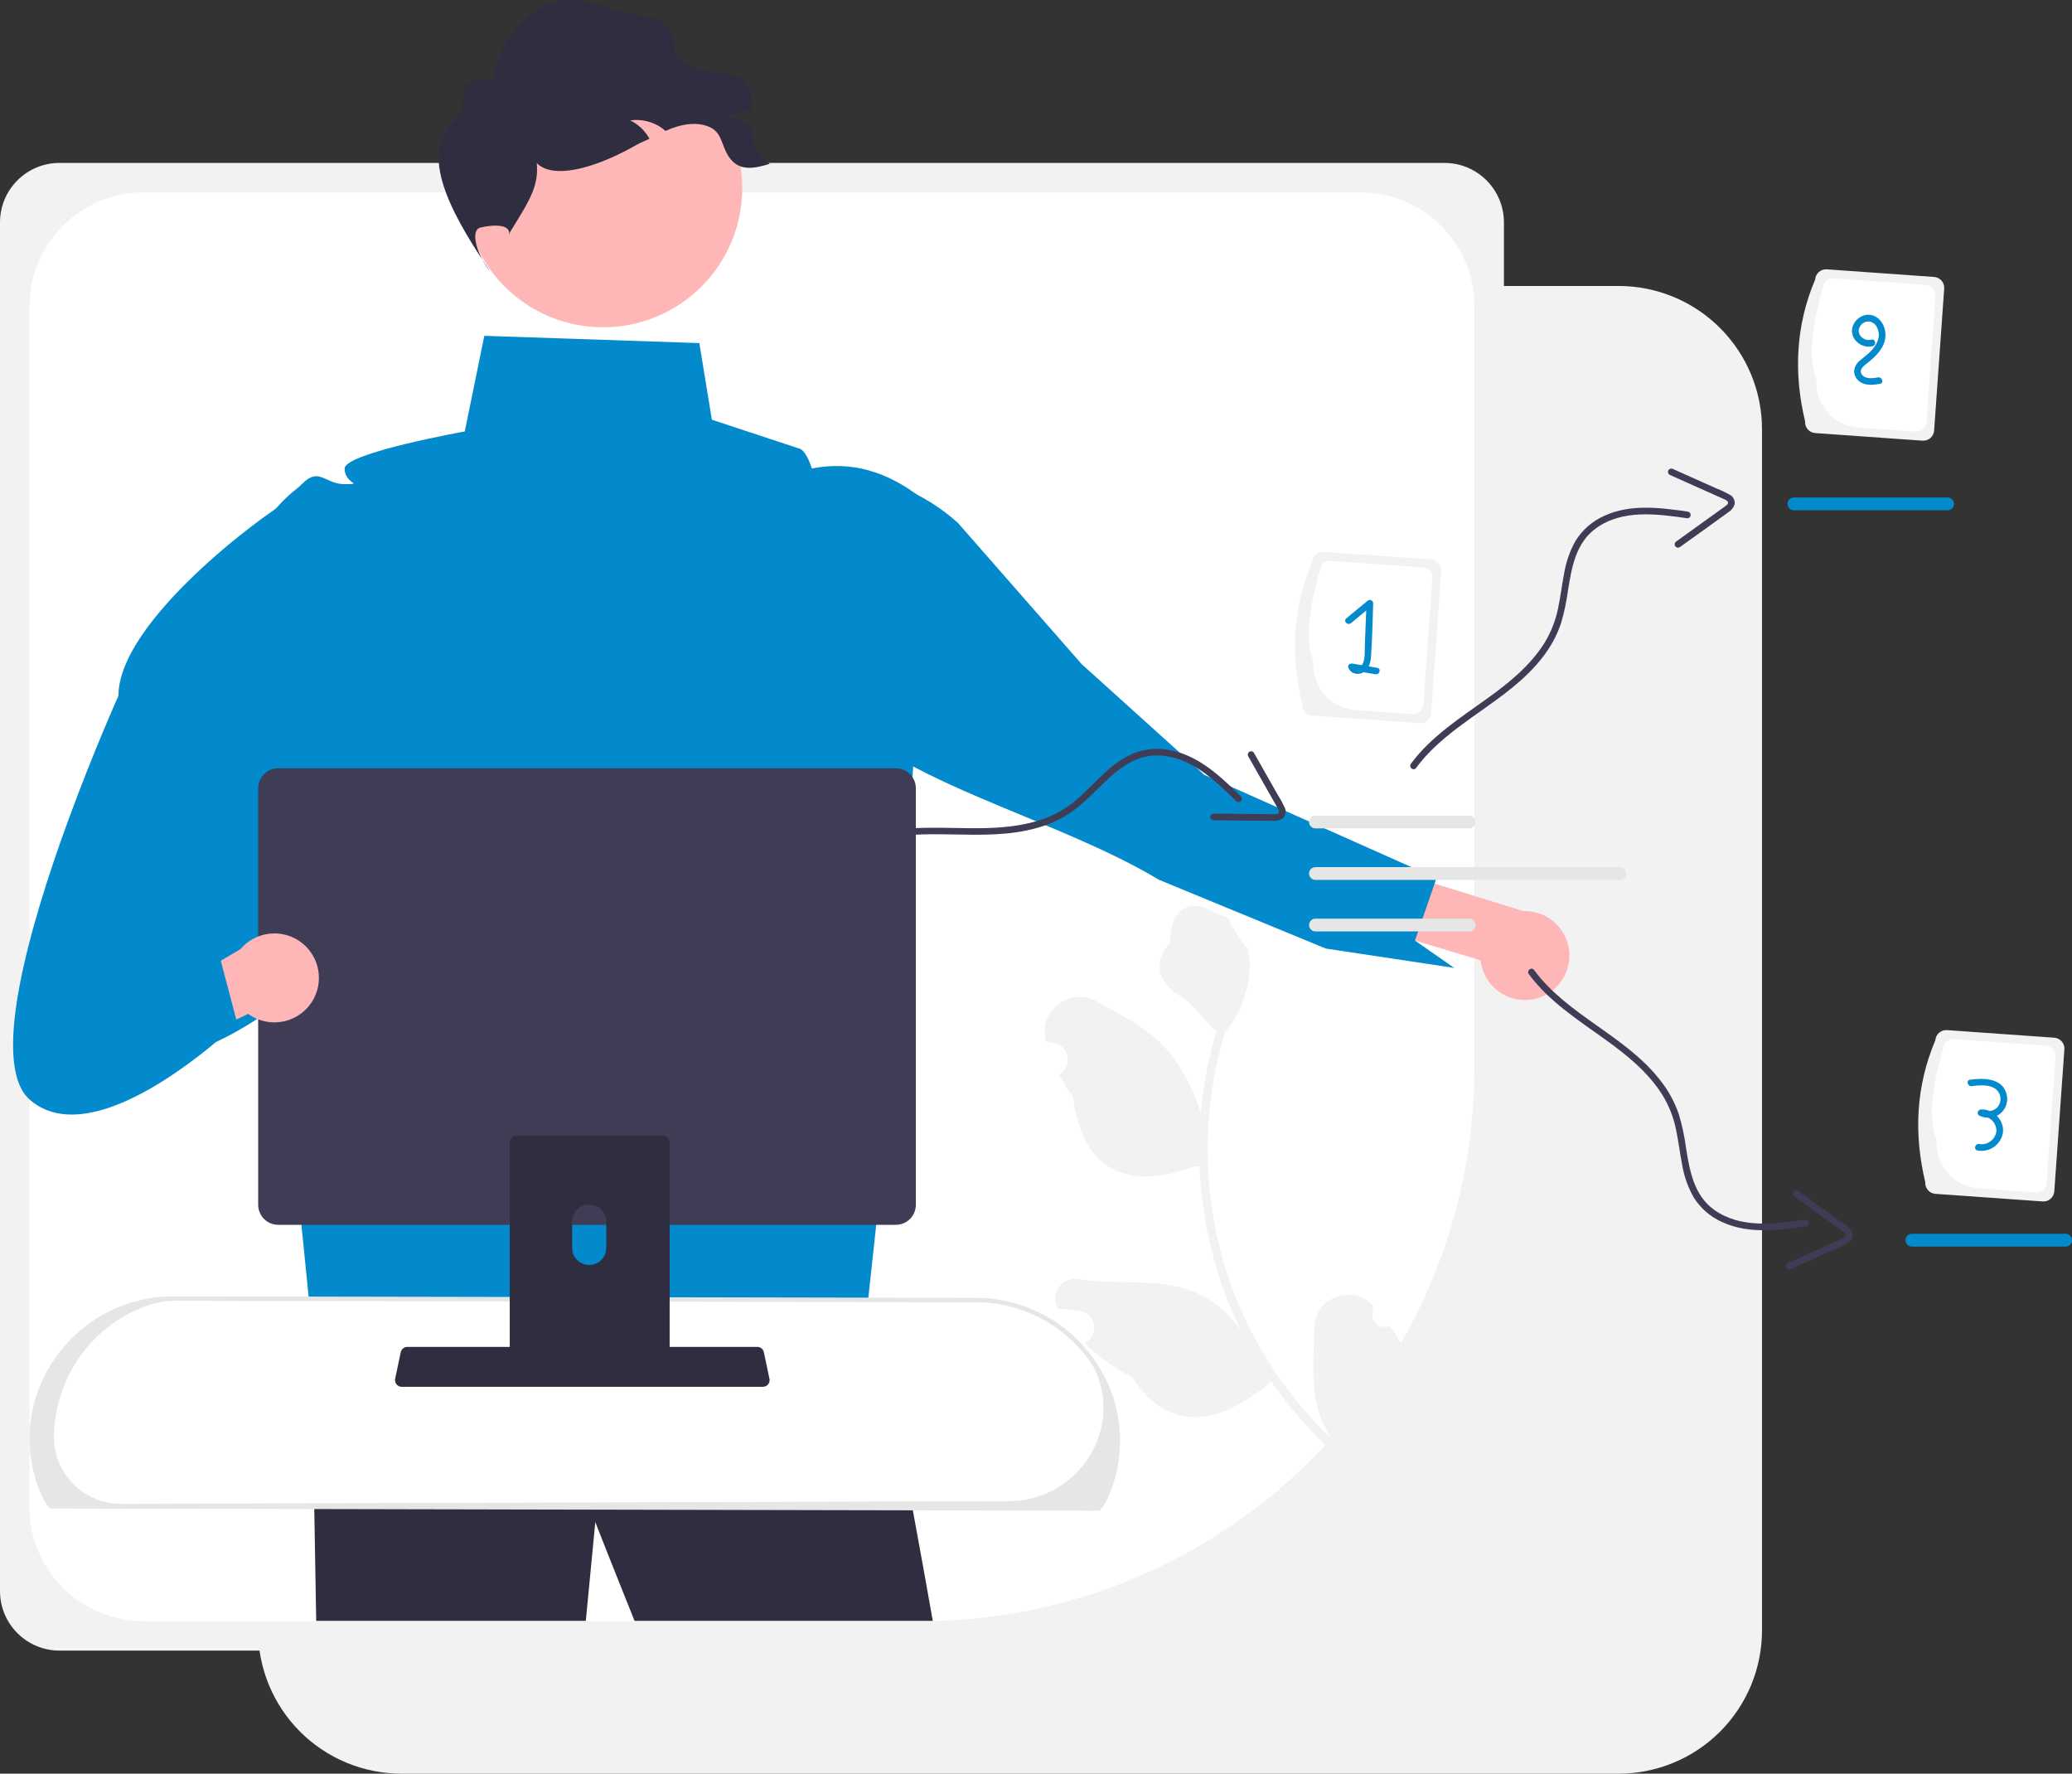 <svg width="437" height="374" viewBox="0 0 437 374" fill="none" xmlns="http://www.w3.org/2000/svg">
    <rect x="0" y="0" width="437" height="374" fill="#333333" stroke="none"/>
    <g clip-path="url(#clip0_339_939)">
        <path d="M341.376 60.303H311.684V313.265C311.684 317.234 310.902 321.164 309.382 324.831C307.862 328.498 305.635 331.83 302.826 334.636C300.018 337.443 296.684 339.669 293.014 341.188C289.345 342.706 285.412 343.488 281.44 343.488H54.432V343.777C54.432 347.746 55.214 351.676 56.734 355.343C58.254 359.01 60.482 362.342 63.29 365.148C66.099 367.954 69.433 370.181 73.102 371.7C76.772 373.218 80.704 374 84.676 374H341.376C345.348 374 349.281 373.218 352.95 371.7C356.62 370.181 359.954 367.955 362.762 365.148C365.571 362.342 367.799 359.01 369.319 355.343C370.838 351.676 371.621 347.746 371.621 343.777V90.525C371.621 86.557 370.838 82.626 369.319 78.96C367.799 75.293 365.571 71.961 362.762 69.155C359.954 66.348 356.62 64.122 352.95 62.603C349.281 61.084 345.348 60.303 341.376 60.303Z" fill="#F2F2F2"/>
        <path d="M304.635 34.353H12.553C5.62 34.353 0 39.969 0 46.898V335.506C0 342.434 5.62 348.05 12.553 348.05H304.635C311.568 348.05 317.189 342.434 317.189 335.506V46.898C317.189 39.969 311.568 34.353 304.635 34.353Z" fill="#F2F2F2"/>
        <path d="M30.244 40.568C23.873 40.568 17.762 43.097 13.257 47.6C8.751 52.102 6.22 58.208 6.22 64.576V317.828C6.22 324.195 8.751 330.301 13.257 334.803C17.762 339.306 23.873 341.835 30.244 341.835H194.077C258.634 341.835 310.969 289.538 310.969 225.026V64.576C310.969 58.208 308.438 52.102 303.932 47.6C299.427 43.097 293.316 40.568 286.944 40.568H30.244Z" fill="white"/>
        <path d="M324.13 210.527C322.818 210.89 321.442 210.964 320.099 210.744C318.755 210.524 317.475 210.015 316.348 209.251C315.22 208.488 314.272 207.49 313.569 206.325C312.866 205.16 312.424 203.856 312.275 202.503L267.417 188.966L268.114 175.646L321.274 192.114C323.571 192.032 325.818 192.795 327.59 194.258C329.361 195.722 330.534 197.783 330.886 200.053C331.238 202.322 330.745 204.642 329.5 206.573C328.254 208.503 326.344 209.91 324.13 210.527Z" fill="#FFB6B6"/>
        <path d="M173.103 141.82C168.561 138.032 175.212 119.258 173.419 113.817C173.312 113.487 173.21 113.157 173.113 112.826C172.91 112.123 172.955 111.373 173.242 110.7L190.101 102.775C194.494 104.569 198.542 107.112 202.064 110.291L228.109 140.017L253.984 163.37L265.338 168.427L302.96 185.196L302.57 186.32L302.567 186.323L298.432 198.325L298.432 198.331L306.704 204.094L279.621 200.017L261.709 192.634L244.461 185.526C218.995 170.211 177.097 162.273 173.103 141.82Z" fill="#038ACC"/>
        <path d="M293.142 279.578C292.645 279.805 292.09 279.872 291.553 279.773C291.016 279.674 290.523 279.412 290.14 279.022C289.757 278.633 289.503 278.136 289.412 277.598C289.321 277.06 289.398 276.507 289.633 276.014C289.596 275.741 289.569 275.545 289.532 275.273C289.488 275.228 289.444 275.183 289.4 275.138C284.949 270.626 277.249 273.753 277.171 280.089C277.101 285.712 276.487 291.563 277.904 296.912C278.531 299.276 279.564 301.513 280.956 303.524C272.138 295.153 265.224 284.984 260.684 273.708C259.548 270.878 258.57 267.986 257.757 265.046C257.092 262.635 256.535 260.2 256.085 257.742C253.66 244.395 254.436 230.663 258.352 217.675C261.326 214.076 263.123 209.653 263.504 205.002C263.646 203.328 263.544 201.642 263.203 199.997C262.796 200.225 258.987 194.168 259.15 193.638C258.188 192.97 256.937 192.948 255.928 192.325C250.914 189.224 246.745 191.785 246.807 198.704C242.825 203.221 244.451 207.416 249.125 210.205C252.099 211.98 253.753 215.33 256.56 217.381C256.474 217.676 256.379 217.967 256.293 218.263C254.734 223.683 253.711 229.243 253.238 234.863C251.821 229.407 248.333 223.549 245.043 220.189C241.297 216.36 236.176 213.923 231.441 211.213C225.752 207.957 218.843 213.139 220.602 219.449C220.619 219.511 220.636 219.572 220.653 219.633C221.226 219.709 221.795 219.805 222.361 219.922C223.073 220.072 223.723 220.433 224.226 220.959C224.73 221.485 225.062 222.15 225.18 222.868C225.298 223.586 225.197 224.323 224.889 224.982C224.581 225.641 224.081 226.192 223.454 226.562L223.39 226.6C224.231 228.215 225.194 229.764 226.269 231.233C228.487 248.435 239.471 250.625 252.006 245.901C252.337 245.931 252.661 245.965 252.989 245.989C253.309 253.619 254.622 261.176 256.892 268.469C258.245 272.766 259.944 276.947 261.971 280.971L261.891 280.832C259.132 276.559 254.982 273.37 250.143 271.801C242.98 269.535 234.714 270.955 227.475 269.728C223.991 269.137 221.292 272.785 223.081 275.831C223.109 275.88 223.138 275.928 223.167 275.977C224.175 275.983 225.181 276.051 226.181 276.182C226.753 276.258 227.323 276.354 227.888 276.471C228.601 276.621 229.251 276.982 229.754 277.508C230.257 278.034 230.59 278.699 230.708 279.417C230.826 280.135 230.724 280.872 230.417 281.531C230.109 282.19 229.609 282.741 228.982 283.111L228.918 283.149C228.871 283.176 228.832 283.2 228.786 283.227C231.683 286.166 235.065 288.586 238.784 290.379C246.763 302.975 258.112 299.928 268.109 291.326L268.116 291.323C271.601 296.335 275.598 300.97 280.042 305.155L299.675 297.293C299.658 297.047 299.631 296.796 299.607 296.553C297.836 297.395 295.968 298.017 294.045 298.405C294.785 296.035 295.52 293.652 296.26 291.282C296.279 291.236 296.296 291.189 296.309 291.14C296.682 289.93 297.064 288.724 297.436 287.514L297.436 287.513C296.352 284.695 294.909 282.028 293.143 279.579L293.142 279.578Z" fill="#F2F2F2"/>
        <path d="M185.228 296.844L185.003 296.563C184.355 292.398 185.228 296.844 185.228 296.844Z" fill="#2F2E41"/>
        <path d="M196.728 341.776H133.83C128.944 329.637 125.552 320.954 125.552 320.954C125.552 320.954 124.728 329.458 123.553 341.776H66.689C66.157 308.304 65.412 273.935 65.166 263.02L174.312 265.45L185.169 279.208C185.206 279.437 185.243 279.691 185.289 279.977C185.729 282.772 191.638 312.778 196.728 341.776Z" fill="#2F2E41"/>
        <path d="M195.775 106.356L195.765 106.337C195.418 105.693 194.859 105.189 194.184 104.909C187.278 99.554 179.717 97.113 171.231 98.783C169.841 94.58 168.546 94.58 168.546 94.58L150.141 88.505L147.494 72.346L102.145 70.812L98.024 90.978C98.024 90.978 72.677 95.518 72.677 98.802C72.677 102.085 76.901 102.085 72.677 102.085C68.452 102.085 67.321 98.332 63.664 102.085C63.351 102.4 63.02 102.698 62.674 102.976C62.632 103.014 62.585 103.047 62.542 103.084C58.41 106.332 55.163 110.568 53.099 115.4C51.036 120.233 50.224 125.506 50.737 130.735L58.534 208.238L66.856 290.939L180.75 295.676L188.378 225.303L196.137 108.214C196.206 107.572 196.08 106.925 195.775 106.356Z" fill="#038ACC"/>
        <path d="M8.81 314.193C9.46 315.828 10.116 317.026 10.778 317.618L231.666 318.087C232.328 317.495 232.984 316.297 233.635 314.662C241.361 295.24 226.786 274.179 205.871 274.139L36.585 273.818C15.698 273.778 1.094 294.797 8.81 314.193Z" fill="white"/>
        <path d="M231.845 318.556L231.665 318.556L10.598 318.086L10.465 317.967C9.777 317.351 9.093 316.173 8.374 314.366C6.545 309.848 5.871 304.945 6.411 300.102C6.952 295.258 8.69 290.624 11.47 286.619C14.245 282.531 17.98 279.184 22.348 276.871C26.716 274.558 31.584 273.349 36.528 273.349H36.586L205.872 273.67C210.833 273.679 215.717 274.903 220.096 277.232C224.476 279.562 228.218 282.928 230.996 287.036C233.772 291.053 235.506 295.696 236.043 300.548C236.579 305.4 235.902 310.309 234.071 314.835C233.352 316.642 232.668 317.82 231.979 318.436L231.845 318.556ZM25.537 317.105L212.831 316.538C226.052 316.498 235.777 303.745 231.859 291.127C231.489 289.865 230.937 288.664 230.219 287.561C227.526 283.58 223.9 280.319 219.655 278.061C215.411 275.803 210.678 274.617 205.87 274.608L36.584 274.287H36.528C34.378 274.359 32.258 274.811 30.267 275.624C19.332 279.759 12.02 290.153 11.412 301.82C11.405 301.969 11.397 302.118 11.389 302.266C11.294 304.117 11.564 305.968 12.184 307.715C12.805 309.461 13.764 311.068 15.006 312.445C16.248 313.821 17.749 314.939 19.424 315.735C21.098 316.532 22.914 316.991 24.766 317.086C25.022 317.099 25.279 317.106 25.537 317.105Z" fill="#E6E6E6"/>
        <path d="M274.625 148.439C272.206 138.286 272.609 128.286 276.752 118.488C276.795 117.882 277.078 117.318 277.537 116.92C277.997 116.521 278.595 116.321 279.202 116.364L301.838 117.969C302.445 118.012 303.009 118.295 303.408 118.754C303.806 119.213 304.006 119.811 303.964 120.418L301.837 150.369C301.793 150.975 301.511 151.539 301.051 151.937C300.592 152.336 299.993 152.536 299.387 152.493L276.751 150.888C276.144 150.844 275.58 150.562 275.181 150.103C274.782 149.644 274.582 149.046 274.625 148.439Z" fill="#F2F2F2"/>
        <path d="M277.004 139.516C275.067 134.513 276.305 127.631 278.371 120.261C278.412 119.693 278.676 119.165 279.107 118.792C279.537 118.419 280.098 118.231 280.666 118.271L300.119 119.65C300.688 119.691 301.216 119.956 301.59 120.386C301.963 120.816 302.15 121.376 302.11 121.944L300.218 148.597C300.177 149.164 299.912 149.692 299.482 150.065C299.052 150.438 298.491 150.626 297.923 150.586L285.872 149.731C283.341 149.549 280.986 148.371 279.324 146.456C277.661 144.541 276.827 142.045 277.004 139.516Z" fill="white"/>
        <path d="M290.472 140.822C289.878 140.72 289.283 140.618 288.689 140.516C288.963 139.87 289.121 139.181 289.156 138.481C289.437 134.732 289.466 130.948 289.616 127.192C289.612 127.054 289.568 126.921 289.49 126.808C289.412 126.695 289.303 126.607 289.176 126.554C289.049 126.501 288.909 126.487 288.774 126.512C288.639 126.536 288.514 126.6 288.414 126.694C286.921 127.929 285.429 129.165 283.937 130.4C283.238 130.978 284.239 131.969 284.932 131.395C286.004 130.508 287.075 129.622 288.146 128.735C288.047 131.196 287.949 133.658 287.851 136.119C287.804 137.3 287.947 138.735 287.463 139.845C287.397 139.995 287.311 140.135 287.207 140.261C286.549 140.148 285.891 140.035 285.233 139.922C284.76 139.841 284.159 140.236 284.367 140.788C284.82 141.988 286.155 142.367 287.299 141.905C287.4 141.86 287.498 141.807 287.591 141.748L290.098 142.179C290.984 142.331 291.365 140.975 290.472 140.822Z" fill="#038ACC"/>
        <path d="M406.055 249.288C403.636 239.135 404.04 229.134 408.182 219.336C408.226 218.73 408.508 218.166 408.968 217.768C409.427 217.37 410.026 217.17 410.633 217.212L433.269 218.817C433.875 218.861 434.44 219.143 434.838 219.602C435.237 220.061 435.437 220.66 435.394 221.266L433.268 251.217C433.224 251.823 432.941 252.388 432.482 252.786C432.023 253.184 431.424 253.384 430.817 253.342L408.181 251.737C407.575 251.693 407.01 251.41 406.612 250.951C406.213 250.492 406.013 249.894 406.055 249.288Z" fill="#F2F2F2"/>
        <path d="M408.434 240.364C406.498 235.361 407.736 228.48 409.801 221.109C409.842 220.541 410.107 220.013 410.537 219.64C410.967 219.267 411.528 219.08 412.096 219.119L431.55 220.499C432.118 220.54 432.647 220.804 433.02 221.234C433.393 221.664 433.581 222.224 433.541 222.792L431.649 249.445C431.608 250.013 431.343 250.541 430.913 250.914C430.482 251.287 429.922 251.474 429.353 251.434L417.302 250.58C414.772 250.398 412.417 249.22 410.754 247.305C409.092 245.389 408.257 242.894 408.434 240.364Z" fill="white"/>
        <path d="M421.134 235.283C421.392 235.162 421.637 235.014 421.863 234.84C422.467 234.343 422.913 233.682 423.147 232.937C423.382 232.191 423.395 231.394 423.185 230.641C422.272 227.29 418.261 227.27 415.491 227.673C414.598 227.803 414.978 229.159 415.866 229.03C417.732 228.758 420.662 228.539 421.665 230.576C421.894 231.054 421.975 231.59 421.899 232.115C421.823 232.64 421.592 233.13 421.236 233.524C420.811 233.95 420.251 234.216 419.651 234.277C419.071 234.024 418.44 233.907 417.808 233.933C417.155 233.964 416.791 234.912 417.452 235.244C418.037 235.535 418.681 235.687 419.334 235.687C419.876 235.949 420.328 236.364 420.635 236.881C420.941 237.398 421.087 237.995 421.056 238.595C420.993 239.004 420.851 239.397 420.637 239.752C420.423 240.106 420.141 240.415 419.807 240.661C419.473 240.906 419.095 241.084 418.692 241.183C418.29 241.283 417.872 241.302 417.462 241.24L417.445 241.237C416.56 241.059 416.182 242.415 417.071 242.594C418.263 242.818 419.497 242.56 420.499 241.876C421.501 241.192 422.191 240.138 422.416 238.946C422.428 238.882 422.438 238.817 422.448 238.752C422.504 238.112 422.415 237.468 422.187 236.867C421.959 236.267 421.599 235.725 421.134 235.283Z" fill="#038ACC"/>
        <path d="M380.708 88.869C378.289 78.715 378.692 68.715 382.835 58.917C382.879 58.311 383.161 57.747 383.62 57.349C384.08 56.95 384.679 56.751 385.285 56.793L407.921 58.398C408.528 58.442 409.092 58.724 409.491 59.183C409.889 59.642 410.089 60.24 410.047 60.847L407.92 90.798C407.877 91.404 407.594 91.968 407.135 92.367C406.675 92.765 406.077 92.965 405.47 92.922L382.834 91.317C382.227 91.274 381.663 90.991 381.264 90.532C380.866 90.073 380.666 89.475 380.708 88.869Z" fill="#F2F2F2"/>
        <path d="M383.087 79.945C381.151 74.942 382.389 68.06 384.454 60.69C384.495 60.122 384.76 59.593 385.19 59.221C385.62 58.848 386.181 58.66 386.749 58.7L406.203 60.079C406.771 60.12 407.299 60.385 407.673 60.815C408.046 61.245 408.233 61.805 408.194 62.373L406.301 89.025C406.26 89.593 405.996 90.121 405.565 90.494C405.135 90.867 404.574 91.055 404.006 91.015L391.955 90.16C389.424 89.978 387.07 88.8 385.407 86.885C383.744 84.97 382.91 82.474 383.087 79.945Z" fill="white"/>
        <path d="M395.05 66.533C393.056 65.841 390.838 67.417 390.612 69.46C390.355 71.776 392.848 73.605 395.006 72.975C395.874 72.722 395.505 71.364 394.632 71.618C393.05 72.079 391.363 70.373 392.272 68.847C392.479 68.478 392.793 68.181 393.172 67.996C393.552 67.81 393.979 67.745 394.397 67.808C394.752 67.906 395.078 68.086 395.351 68.333C395.624 68.58 395.834 68.888 395.967 69.231C396.743 70.979 395.82 72.754 394.598 74.024C393.9 74.749 393.082 75.312 392.331 75.972C391.965 76.248 391.662 76.597 391.44 76.997C391.218 77.398 391.082 77.84 391.042 78.296C391.062 78.808 391.221 79.306 391.504 79.734C391.786 80.163 392.18 80.506 392.643 80.727C393.844 81.344 395.21 81.147 396.487 80.942C397.379 80.799 397 79.442 396.112 79.585C394.995 79.765 393.323 80.037 392.615 78.873C392.009 77.876 393.258 77.001 393.938 76.471C395.648 75.138 397.378 73.417 397.635 71.152C397.845 69.296 396.901 67.175 395.05 66.533Z" fill="#038ACC"/>
        <path d="M51.538 203.634L62.691 208.653C57.447 212.903 49.463 218.621 41.643 221.266L29.218 212.8C24.59 194.966 27.425 176.588 32.987 161.048C36.069 152.413 40.156 144.17 45.163 136.488C44.65 131.259 45.463 125.985 47.526 121.153C49.589 116.321 52.837 112.085 56.969 108.837C57.016 108.799 57.058 108.766 57.1 108.729C61.216 112.298 64.578 116.651 66.989 121.535C69.401 126.418 70.813 131.733 71.144 137.168L71.393 141.277L71.891 149.373L73.153 170.049L58.18 193.315L51.538 203.634Z" fill="#038ACC"/>
        <path d="M83.624 291.904C83.754 292.067 83.92 292.199 84.108 292.289C84.297 292.379 84.504 292.426 84.713 292.425H160.914C161.123 292.424 161.328 292.378 161.517 292.288C161.705 292.198 161.87 292.068 162.002 291.906C162.133 291.744 162.226 291.555 162.275 291.353C162.324 291.15 162.328 290.94 162.285 290.736L161.102 285.121C161.053 284.892 160.947 284.679 160.795 284.501C160.642 284.324 160.448 284.187 160.229 284.103C160.07 284.041 159.902 284.009 159.731 284.01H85.891C85.721 284.009 85.552 284.041 85.393 284.103C85.174 284.187 84.98 284.324 84.827 284.501C84.675 284.679 84.569 284.892 84.52 285.121L83.337 290.736C83.295 290.94 83.299 291.15 83.349 291.352C83.398 291.554 83.492 291.743 83.624 291.904Z" fill="#2F2E41"/>
        <path d="M54.451 166.214V254.051C54.452 255.17 54.897 256.243 55.689 257.035C56.481 257.826 57.555 258.271 58.675 258.272H188.933C190.053 258.271 191.127 257.826 191.919 257.035C192.711 256.243 193.156 255.17 193.157 254.051V166.214C193.154 165.096 192.708 164.024 191.916 163.233C191.125 162.443 190.052 161.998 188.933 161.997H58.675C57.556 161.998 56.483 162.443 55.691 163.233C54.9 164.024 54.453 165.096 54.451 166.214Z" fill="#3F3D56"/>
        <path d="M107.507 241.039V289.146H141.233V241.039C141.233 240.693 141.123 240.356 140.917 240.077C140.712 239.799 140.423 239.593 140.092 239.491C139.936 239.439 139.773 239.414 139.609 239.416H109.135C108.704 239.415 108.29 239.585 107.985 239.889C107.68 240.193 107.507 240.606 107.507 241.037V241.039ZM120.668 257.569C120.677 256.62 121.061 255.714 121.735 255.046C122.409 254.379 123.32 254.005 124.269 254.005C125.218 254.005 126.128 254.379 126.803 255.046C127.477 255.714 127.86 256.62 127.869 257.569V263.15C127.864 264.101 127.483 265.012 126.808 265.683C126.133 266.353 125.22 266.73 124.269 266.73C123.317 266.73 122.404 266.353 121.729 265.683C121.055 265.012 120.673 264.101 120.668 263.15V257.569Z" fill="#2F2E41"/>
        <path d="M127.19 69.012C143.399 69.012 156.539 55.881 156.539 39.683C156.539 23.485 143.399 10.354 127.19 10.354C110.98 10.354 97.84 23.485 97.84 39.683C97.84 55.881 110.98 69.012 127.19 69.012Z" fill="#FFB6B6"/>
        <path d="M162.331 34.552C159.167 35.534 156.116 36.112 154.059 33.519C152.001 30.925 152.539 27.959 149.478 26.709C147.006 25.696 144.152 26.13 141.66 27.071C141.216 27.236 140.781 27.422 140.357 27.608C140.12 27.401 139.882 27.205 139.623 27.019C137.678 25.636 135.276 25.052 132.912 25.386C134.64 26.22 136.061 27.576 136.976 29.261C136.128 29.685 135.217 30.002 134.401 30.47C123.193 36.91 110.728 39.503 111.745 28.755C115.137 37.683 112.5 40.865 107.526 49.019L107.329 49.494C107.826 47.355 104.336 47.254 101.322 47.985C99.095 48.526 100.536 53.712 103.39 57.285C97.01 47.685 87.454 33.029 95.717 25.676C96.936 24.591 97.701 23.061 97.919 19.145C98.049 16.823 102.004 16.241 104.093 17.275C104.395 13.783 105.616 10.434 107.632 7.567C109.648 4.7 112.387 2.416 115.571 0.948C121.961 -1.894 128.461 2.478 135.404 3.325C139.257 3.795 142.179 5.345 142.332 10.258C142.435 13.53 147.368 14.702 150.595 15.28C152.642 15.642 154.948 15.425 156.582 16.717C158.474 18.215 158.495 20.85 158.484 23.382C156.633 23.329 154.808 23.829 153.242 24.818C155.158 24.866 157.011 25.517 158.536 26.678C158.566 26.696 158.593 26.717 158.619 26.74C159.177 30.997 158.95 31.896 162.331 34.552Z" fill="#2F2E41"/>
        <path d="M183.499 177.559C194.967 173.998 207.244 177.849 218.775 174.562C221.428 173.837 223.935 172.66 226.187 171.084C228.107 169.628 229.911 168.024 231.581 166.287C235.05 162.858 238.817 159.258 244.028 159.298C250.891 159.35 256.16 164.444 260.735 168.943C261.381 169.578 262.378 168.584 261.73 167.948C257.527 163.814 252.986 159.454 247.003 158.22C244.319 157.625 241.517 157.858 238.968 158.887C236.757 159.891 234.737 161.271 232.998 162.966C231.156 164.655 229.456 166.493 227.589 168.155C225.639 169.927 223.393 171.344 220.953 172.34C215.667 174.444 209.868 174.697 204.246 174.636C197.188 174.559 189.962 174.079 183.124 176.202C182.262 176.47 182.63 177.829 183.499 177.559Z" fill="#3F3D56"/>
        <path d="M263.25 159.459L266.775 165.669L268.481 168.674C268.784 169.208 269.095 169.738 269.391 170.277C269.572 170.608 269.968 171.204 269.59 171.518C269.257 171.68 268.884 171.738 268.518 171.685C267.897 171.686 267.275 171.672 266.653 171.666L263.157 171.63L255.932 171.557C255.749 171.564 255.576 171.641 255.449 171.772C255.322 171.903 255.252 172.078 255.252 172.261C255.252 172.443 255.322 172.619 255.449 172.75C255.576 172.881 255.749 172.958 255.932 172.964C260.126 173.007 264.323 173.095 268.518 173.092C269.25 173.162 269.982 172.962 270.577 172.529C270.868 172.24 271.06 171.866 271.127 171.461C271.194 171.057 271.132 170.641 270.95 170.273C270.536 169.372 270.061 168.499 269.526 167.663L267.991 164.959L264.465 158.749C264.368 158.594 264.214 158.484 264.037 158.441C263.859 158.397 263.672 158.425 263.514 158.517C263.356 158.609 263.241 158.759 263.191 158.935C263.142 159.11 263.163 159.298 263.25 159.459Z" fill="#3F3D56"/>
        <path d="M309.846 174.676H277.443C277.266 174.677 277.09 174.643 276.926 174.576C276.762 174.508 276.612 174.41 276.487 174.285C276.361 174.16 276.261 174.011 276.192 173.848C276.124 173.684 276.088 173.509 276.088 173.331C276.087 173.154 276.122 172.978 276.189 172.814C276.256 172.65 276.356 172.501 276.481 172.376C276.606 172.25 276.755 172.15 276.918 172.082C277.082 172.014 277.258 171.978 277.435 171.978C277.438 171.978 277.441 171.978 277.443 171.978H309.846C310.023 171.977 310.199 172.012 310.363 172.079C310.528 172.146 310.677 172.245 310.803 172.37C310.929 172.495 311.029 172.643 311.097 172.807C311.166 172.97 311.201 173.146 311.202 173.323C311.202 173.5 311.168 173.676 311.1 173.84C311.033 174.004 310.934 174.153 310.809 174.279C310.684 174.405 310.535 174.504 310.371 174.573C310.207 174.641 310.032 174.676 309.854 174.676C309.851 174.676 309.849 174.676 309.846 174.676Z" fill="#E6E6E6"/>
        <path d="M309.846 196.407H277.443C277.266 196.408 277.09 196.373 276.926 196.306C276.762 196.239 276.613 196.14 276.488 196.015C276.362 195.89 276.262 195.741 276.194 195.578C276.125 195.414 276.09 195.239 276.089 195.062C276.089 194.885 276.123 194.709 276.19 194.545C276.258 194.381 276.357 194.232 276.482 194.107C276.607 193.981 276.755 193.881 276.919 193.813C277.083 193.745 277.258 193.709 277.435 193.709C277.438 193.709 277.441 193.709 277.443 193.709H309.846C310.023 193.708 310.199 193.743 310.363 193.81C310.527 193.877 310.676 193.976 310.802 194.101C310.928 194.226 311.028 194.374 311.096 194.538C311.164 194.701 311.2 194.877 311.2 195.054C311.201 195.231 311.166 195.407 311.099 195.57C311.032 195.734 310.933 195.883 310.808 196.009C310.683 196.135 310.534 196.235 310.371 196.303C310.207 196.371 310.032 196.407 309.854 196.407C309.852 196.407 309.849 196.407 309.846 196.407Z" fill="#E6E6E6"/>
        <path d="M341.655 185.542H277.443C277.266 185.542 277.09 185.508 276.926 185.441C276.762 185.374 276.612 185.275 276.487 185.15C276.361 185.025 276.261 184.876 276.192 184.713C276.124 184.549 276.088 184.374 276.088 184.197C276.087 184.019 276.122 183.844 276.189 183.68C276.256 183.516 276.356 183.366 276.481 183.241C276.606 183.115 276.755 183.015 276.918 182.947C277.082 182.879 277.258 182.844 277.435 182.843C277.438 182.843 277.441 182.843 277.443 182.843H341.655C341.832 182.843 342.008 182.877 342.172 182.944C342.336 183.011 342.486 183.11 342.612 183.235C342.738 183.36 342.838 183.508 342.906 183.672C342.974 183.836 343.01 184.011 343.01 184.188C343.011 184.366 342.977 184.541 342.909 184.705C342.842 184.869 342.743 185.018 342.617 185.144C342.492 185.27 342.343 185.37 342.18 185.438C342.016 185.506 341.84 185.541 341.663 185.542C341.66 185.542 341.657 185.542 341.655 185.542Z" fill="#E6E6E6"/>
        <path d="M298.664 161.934C305.793 152.277 317.967 148.113 325.309 138.638C327.016 136.484 328.339 134.052 329.219 131.449C329.904 129.14 330.406 126.78 330.721 124.391C331.484 119.576 332.385 114.446 336.607 111.393C342.168 107.373 349.433 108.358 355.785 109.274C355.966 109.296 356.149 109.246 356.294 109.135C356.439 109.025 356.536 108.862 356.564 108.682C356.591 108.501 356.547 108.317 356.442 108.168C356.336 108.019 356.177 107.917 355.997 107.883C350.16 107.041 343.917 106.216 338.365 108.763C335.85 109.873 333.731 111.718 332.287 114.057C331.1 116.174 330.291 118.482 329.895 120.877C329.412 123.328 329.132 125.815 328.612 128.26C328.092 130.842 327.122 133.312 325.747 135.559C322.735 140.383 318.213 144.02 313.647 147.298C307.915 151.414 301.808 155.305 297.558 161.063C297.022 161.789 298.124 162.666 298.664 161.934Z" fill="#3F3D56"/>
        <path d="M352.189 100.145L358.711 103.062L361.867 104.473C362.427 104.724 362.993 104.967 363.55 105.226C363.892 105.385 364.564 105.631 364.445 106.108C364.364 106.432 363.93 106.693 363.681 106.877C363.181 107.245 362.672 107.602 362.168 107.965L359.33 110.006L353.465 114.224C353.322 114.337 353.228 114.502 353.204 114.682C353.179 114.863 353.226 115.046 353.334 115.193C353.442 115.34 353.603 115.44 353.783 115.47C353.963 115.501 354.148 115.461 354.299 115.358C357.704 112.909 361.138 110.496 364.515 108.01C365.146 107.633 365.618 107.039 365.84 106.338C365.903 105.933 365.837 105.518 365.651 105.152C365.465 104.786 365.169 104.488 364.804 104.3C363.936 103.818 363.036 103.397 362.11 103.04L359.27 101.77L352.748 98.853C352.578 98.786 352.389 98.788 352.22 98.859C352.051 98.929 351.916 99.062 351.844 99.229C351.771 99.397 351.767 99.586 351.831 99.757C351.896 99.928 352.024 100.067 352.189 100.145Z" fill="#3F3D56"/>
        <path d="M410.766 107.6H378.363C378.186 107.601 378.01 107.567 377.846 107.499C377.682 107.432 377.532 107.333 377.406 107.208C377.281 107.084 377.18 106.935 377.112 106.771C377.044 106.608 377.008 106.432 377.008 106.255C377.007 106.078 377.041 105.902 377.109 105.738C377.176 105.574 377.275 105.425 377.401 105.299C377.526 105.174 377.675 105.074 377.838 105.006C378.002 104.937 378.178 104.902 378.355 104.902C378.358 104.902 378.361 104.902 378.363 104.902H410.766C410.943 104.901 411.119 104.935 411.283 105.003C411.448 105.07 411.597 105.169 411.723 105.294C411.849 105.419 411.949 105.567 412.017 105.731C412.086 105.894 412.121 106.07 412.122 106.247C412.122 106.424 412.088 106.6 412.02 106.764C411.953 106.928 411.854 107.077 411.729 107.203C411.603 107.328 411.455 107.428 411.291 107.496C411.127 107.565 410.952 107.6 410.774 107.6C410.771 107.6 410.769 107.6 410.766 107.6Z" fill="#038ACC"/>
        <path d="M323.542 204.531C330.671 214.189 342.845 218.353 350.187 227.827C351.894 229.981 353.217 232.413 354.097 235.016C354.782 237.326 355.284 239.686 355.599 242.074C356.362 246.89 357.263 252.02 361.485 255.073C367.046 259.093 374.311 258.107 380.663 257.191C380.844 257.17 381.027 257.219 381.172 257.33C381.318 257.441 381.414 257.603 381.442 257.784C381.469 257.964 381.426 258.149 381.32 258.298C381.214 258.446 381.055 258.549 380.875 258.582C375.038 259.424 368.795 260.249 363.243 257.702C360.728 256.593 358.609 254.747 357.165 252.409C355.978 250.291 355.169 247.983 354.773 245.588C354.289 243.137 354.01 240.65 353.49 238.206C352.97 235.624 352 233.153 350.625 230.906C347.613 226.083 343.091 222.446 338.525 219.167C332.793 215.051 326.686 211.161 322.436 205.403C321.9 204.676 323.002 203.799 323.542 204.531Z" fill="#3F3D56"/>
        <path d="M377.067 266.321L383.589 263.404L386.744 261.992C387.305 261.742 387.87 261.499 388.427 261.24C388.77 261.081 389.442 260.834 389.323 260.358C389.242 260.033 388.807 259.772 388.559 259.589C388.059 259.22 387.55 258.863 387.046 258.5L384.208 256.459L378.343 252.241C378.2 252.128 378.106 251.964 378.081 251.783C378.057 251.602 378.104 251.419 378.212 251.272C378.32 251.125 378.481 251.026 378.661 250.995C378.841 250.964 379.026 251.005 379.177 251.108C382.582 253.556 386.016 255.969 389.393 258.455C390.024 258.832 390.496 259.427 390.718 260.127C390.781 260.533 390.715 260.948 390.529 261.313C390.343 261.679 390.047 261.977 389.682 262.166C388.814 262.647 387.914 263.068 386.988 263.426L384.148 264.696L377.626 267.612C377.456 267.679 377.266 267.677 377.098 267.607C376.929 267.537 376.794 267.404 376.722 267.236C376.649 267.069 376.645 266.879 376.709 266.709C376.774 266.538 376.902 266.399 377.067 266.321Z" fill="#3F3D56"/>
        <path d="M435.644 262.86H403.241C402.883 262.861 402.54 262.72 402.286 262.469C402.032 262.217 401.888 261.874 401.887 261.517C401.885 261.159 402.025 260.816 402.277 260.562C402.529 260.307 402.871 260.164 403.229 260.162C403.233 260.162 403.237 260.162 403.241 260.162H435.644C436.002 260.16 436.345 260.301 436.599 260.553C436.853 260.805 436.997 261.147 436.999 261.505C437 261.862 436.86 262.206 436.608 262.46C436.356 262.714 436.014 262.858 435.656 262.86C435.652 262.86 435.648 262.86 435.644 262.86Z" fill="#038ACC"/>
        <path d="M66.263 210.417C65.65 211.632 64.779 212.699 63.713 213.544C62.646 214.39 61.408 214.994 60.085 215.314C58.761 215.635 57.384 215.664 56.048 215.401C54.713 215.137 53.45 214.587 52.348 213.787L18.601 229.836L16.339 220.384L50.707 200.145C52.191 198.392 54.268 197.243 56.543 196.917C58.818 196.591 61.133 197.11 63.051 198.377C64.968 199.643 66.355 201.568 66.947 203.787C67.538 206.006 67.295 208.365 66.263 210.417Z" fill="#FFB6B6"/>
        <path d="M53.259 161.671L29.512 210.158L39.548 205.612L46.532 202.446L50.034 215.74C50.034 215.74 47.715 217.991 44.059 220.951C38.815 225.201 30.831 230.918 23.011 233.564C16.89 235.637 10.877 235.829 6.361 231.964C-2.21 224.628 6.169 195.495 14.266 173.313C19.688 158.458 24.978 146.726 24.978 146.726C24.978 131.06 55.403 108.532 61.05 105.45C64.275 103.696 65.166 106.251 65.166 106.251L47.471 132.139L52.761 153.575L54.258 159.63L53.259 161.671Z" fill="#038ACC"/>
    </g>
    <defs>
        <clipPath id="clip0_339_939">
            <rect width="437" height="374" fill="white"/>
        </clipPath>
    </defs>
</svg>
